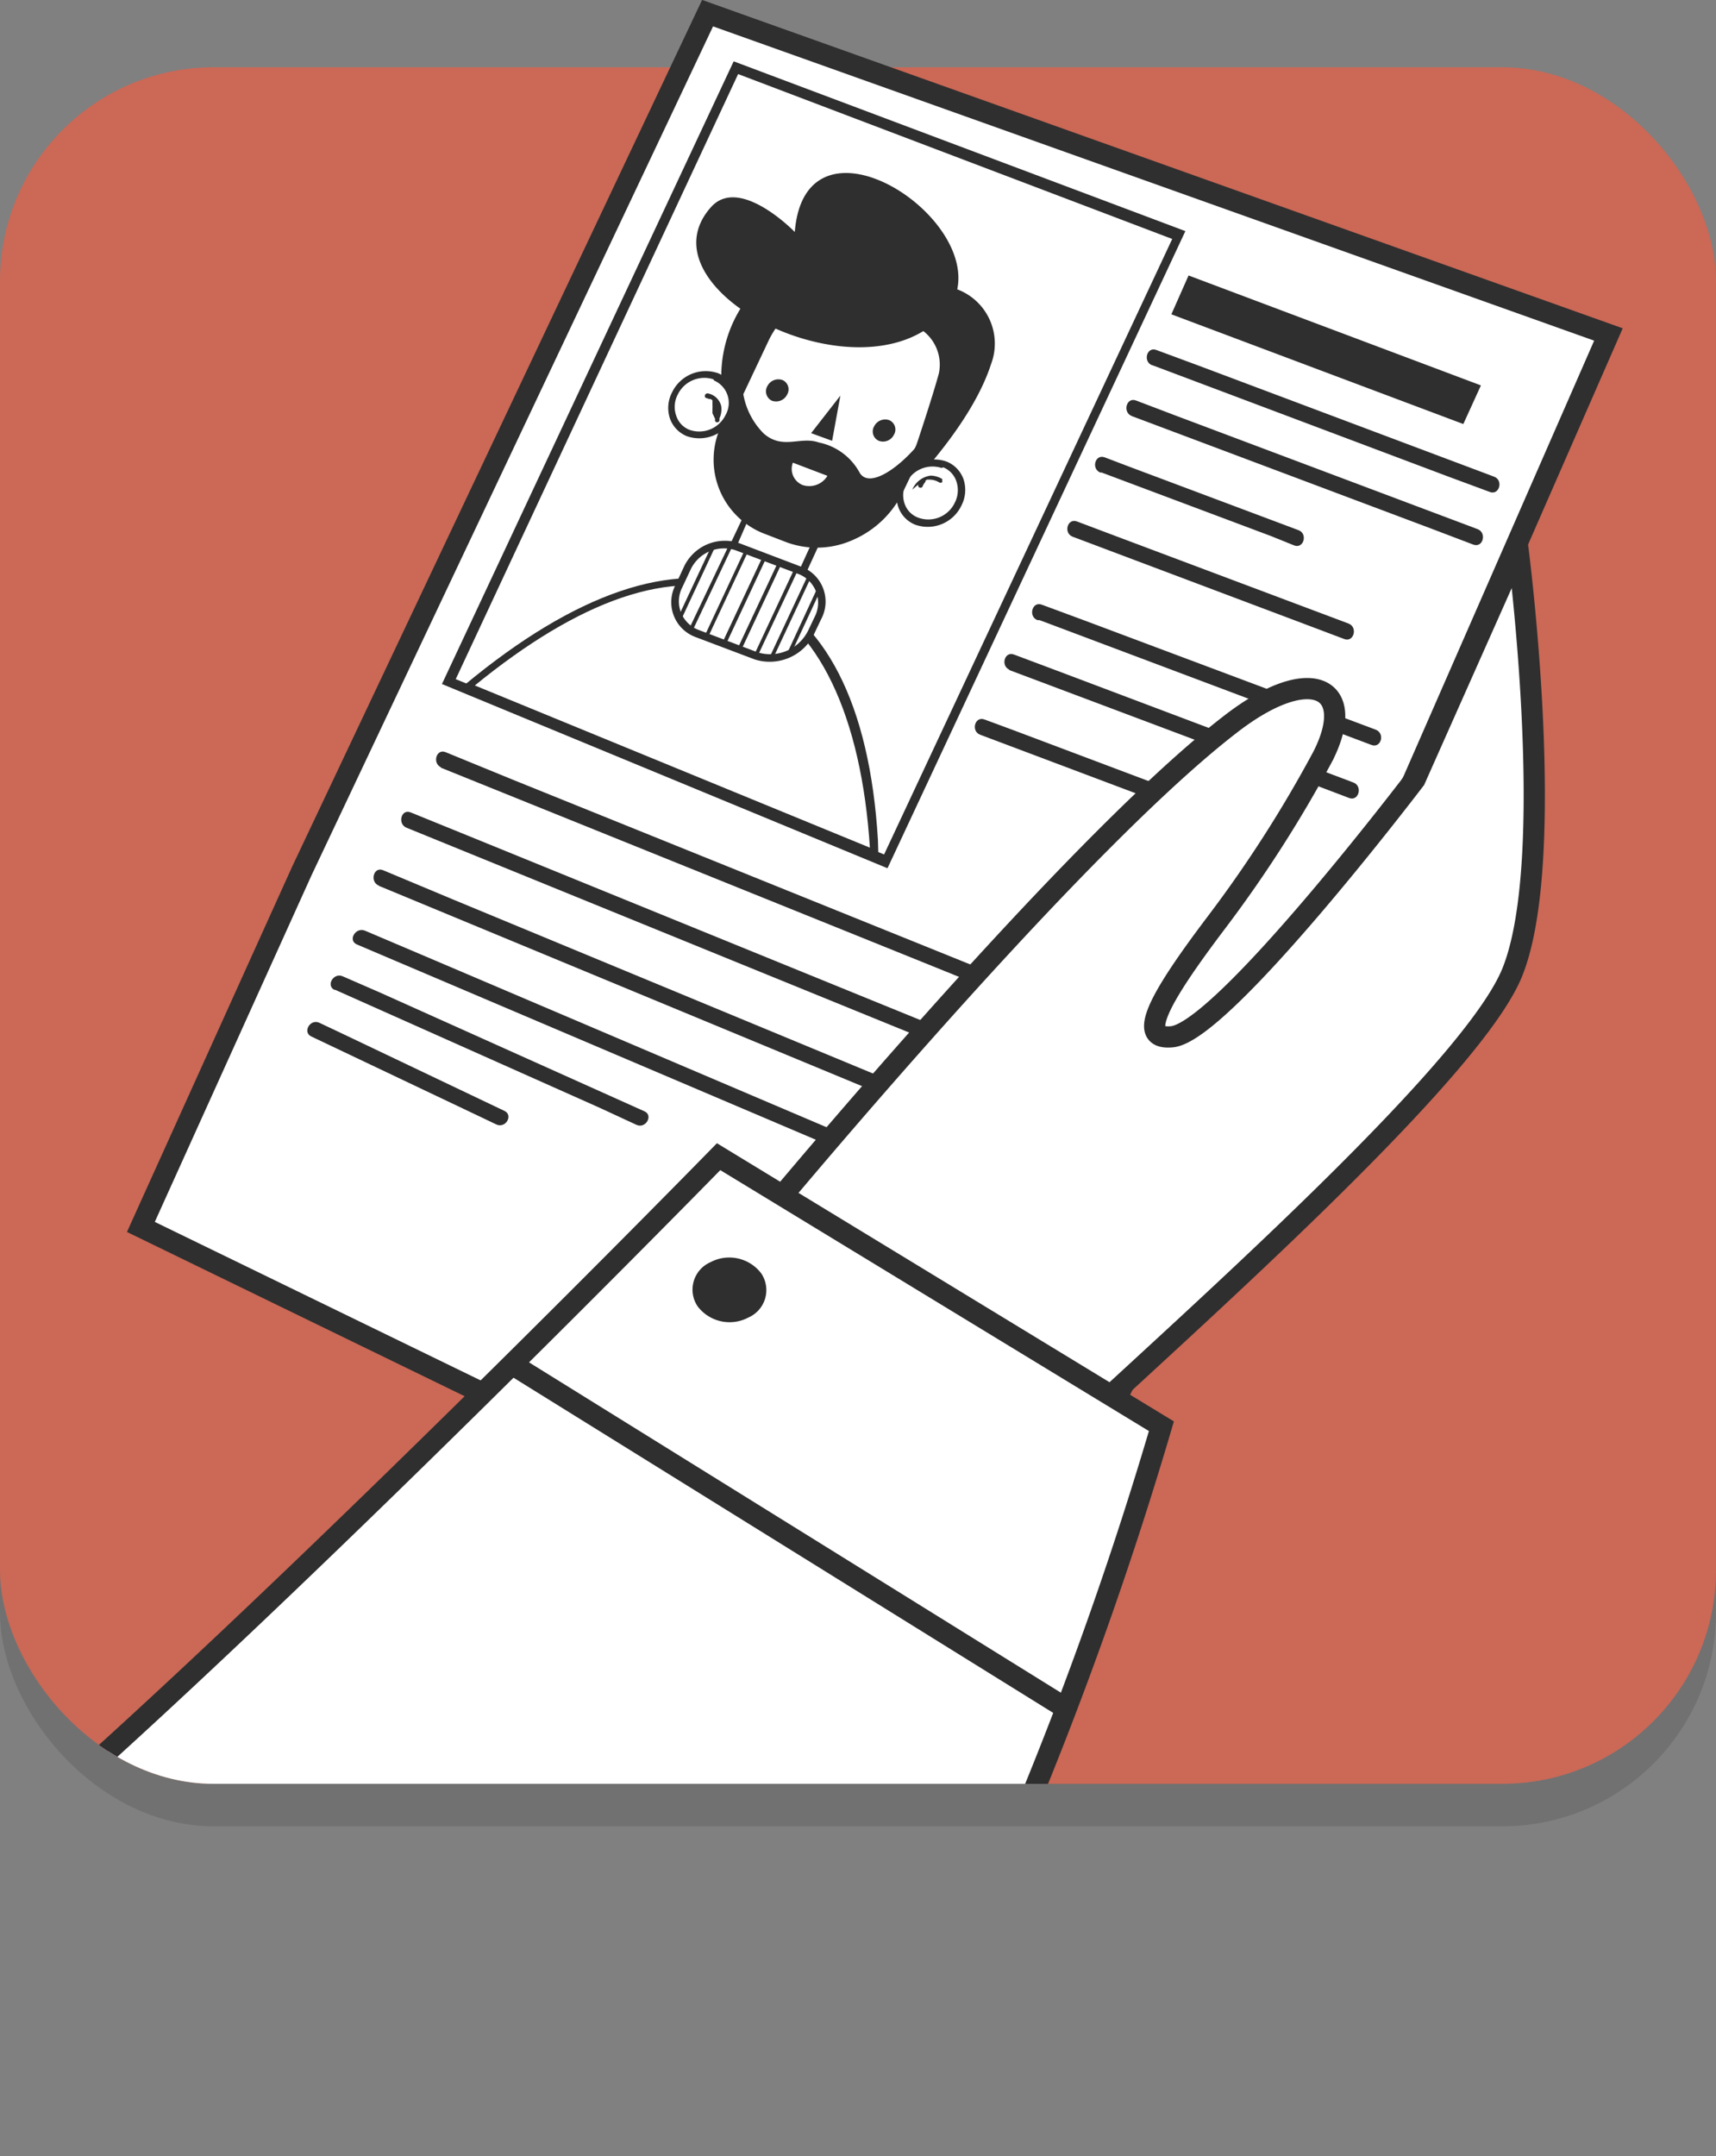 <?xml version="1.0" encoding="UTF-8"?> <svg xmlns="http://www.w3.org/2000/svg" xmlns:xlink="http://www.w3.org/1999/xlink" viewBox="0 0 80.88 101.6"><rect x="0" y="0" width="80.88" height="101.6" fill="#808080" stroke="none"/><defs><style>.cls-1,.cls-9{fill:none;}.cls-2{isolation:isolate;}.cls-3{opacity:0.12;mix-blend-mode:multiply;}.cls-4{fill:#cb6856;}.cls-5,.cls-6{fill:#fff;}.cls-5,.cls-9{stroke:#2f2f2f;stroke-miterlimit:10;}.cls-7{fill:#2f2f2f;}.cls-8{clip-path:url(#clip-path);}</style><clipPath id="clip-path"><rect class="cls-1" y="3.17" width="80.88" height="80.88" rx="10.07"></rect></clipPath></defs><g class="cls-2"><g id="Layer_2" data-name="Layer 2"><g id="OBJECTS"><g class="cls-3"><rect y="5.17" width="80.88" height="80.88" rx="10.07"></rect></g><rect class="cls-4" y="3.17" width="80.88" height="80.88" rx="10.07"></rect><polygon class="cls-5" points="6.64 57.81 47.07 77.47 66.63 36.73 75.81 15.76 33.35 0.62 14.23 41.03 6.64 57.81"></polygon><polygon class="cls-6" points="42.04 39.94 21.16 32.09 34.69 3.19 55.56 11.04 42.04 39.94"></polygon><path class="cls-7" d="M41.83,40.91l-21-8.68L34.58,2.89l21.29,8ZM21.48,32l20.19,8.26,13.58-29L34.79,3.49Z"></path><path class="cls-6" d="M41.11,40c-.33-6.08-2.2-10.77-5.88-12.16S26.93,28.3,22,32.4Z"></path><path class="cls-7" d="M41.4,40.28,21.66,32.46l.24-.19c5.21-4.33,9.85-5.91,13.41-4.57S41,33.18,41.38,39.59Zm-19.06-8L41,39.94c-.39-6.12-2.41-10.61-5.87-11.91S27.34,28.24,22.34,32.33Z"></path><path class="cls-7" d="M34.05,18.55a6.1,6.1,0,0,1,1.28-4.62c1.77-2.27,6.86-1.89,7.32-1.53a21.18,21.18,0,0,0,2.46,1.23,2.73,2.73,0,0,1,1.6,3.53c-.85,2.62-3.29,5.15-3.56,5.52S34.27,21.9,34.05,18.55Z"></path><path class="cls-6" d="M37.06,28.52a1.64,1.64,0,0,1-2,.91l-.58-.21a1.36,1.36,0,0,1-.7-1.89l1.31-2.86a1.64,1.64,0,0,1,2-.91l.57.21a1.36,1.36,0,0,1,.71,1.89Z"></path><path class="cls-7" d="M34.41,29.38a1.52,1.52,0,0,1-.77-2.1L35,24.41a1.83,1.83,0,0,1,2.22-1l.57.21a1.41,1.41,0,0,1,.85.84,1.63,1.63,0,0,1-.06,1.26l-1.32,2.87a1.82,1.82,0,0,1-2.21,1l-.57-.21Zm3.19-5.44h0L37,23.73a1.44,1.44,0,0,0-1.75.79L34,27.39a1.2,1.2,0,0,0,.62,1.66h0l.57.21a1.45,1.45,0,0,0,1.75-.79l1.31-2.87a1.29,1.29,0,0,0,0-1A1.13,1.13,0,0,0,37.6,23.94Z"></path><path class="cls-6" d="M31.8,18.52a1.3,1.3,0,0,0,.61,1.85,1.56,1.56,0,0,0,1.94-.79,1.3,1.3,0,0,0-.61-1.85A1.55,1.55,0,0,0,31.8,18.52Z"></path><path class="cls-7" d="M32.37,20.55l0,0a1.4,1.4,0,0,1-.8-.85,1.58,1.58,0,0,1,.11-1.22,1.76,1.76,0,0,1,2.18-.89,1.47,1.47,0,0,1,.69,2.07A1.77,1.77,0,0,1,32.37,20.55Zm1.25-2.68a1.39,1.39,0,0,0-1.67.71h0a1.24,1.24,0,0,0-.08,1,1.06,1.06,0,0,0,.62.67,1.38,1.38,0,0,0,1.71-.7,1.15,1.15,0,0,0-.54-1.62Z"></path><path class="cls-7" d="M33.58,19.47a.59.59,0,0,0,0-.08l0-.1h0a0,0,0,0,1,0,0s0,0,0-.06a.68.68,0,0,0,0-.14s0,0,0,0v0s0-.06,0-.08v0s0,0,0,0,0-.05,0-.08l0,0s0,0,0,0v0l0-.07h0l0,0-.09-.06s0,0,0,0h0l-.06,0-.15-.05c-.05,0-.07-.09-.05-.14a.13.13,0,0,1,.15-.07.8.8,0,0,1,.61.58,1,1,0,0,1-.08.59.61.61,0,0,1,0,.12.12.12,0,0,1-.15.06.1.1,0,0,1-.05-.14Z"></path><path class="cls-6" d="M45.11,23.75a1.56,1.56,0,0,1-1.94.8,1.32,1.32,0,0,1-.61-1.86,1.56,1.56,0,0,1,1.94-.79A1.3,1.3,0,0,1,45.11,23.75Z"></path><path class="cls-7" d="M43.13,24.72h0a1.39,1.39,0,0,1-.8-.86,1.59,1.59,0,0,1,.11-1.22,1.77,1.77,0,0,1,2.18-.89,1.4,1.4,0,0,1,.8.85,1.61,1.61,0,0,1-.11,1.23A1.76,1.76,0,0,1,43.13,24.72Zm1.25-2.67a1.38,1.38,0,0,0-1.67.71,1.22,1.22,0,0,0-.08.95,1.06,1.06,0,0,0,.62.67A1.38,1.38,0,0,0,45,23.69h0a1.29,1.29,0,0,0,.08-1,1.08,1.08,0,0,0-.62-.67Z"></path><path class="cls-7" d="M43,23.07a1.08,1.08,0,0,1,.87-.66,1.1,1.1,0,0,1,.54.16s0,.11,0,.15a.14.14,0,0,1-.16,0,.89.89,0,0,0-.39-.12s0,0,0,0h0l-.09,0s0,0,0,0l0,0-.08,0h0l0,0-.07.05,0,0h0l0,.05a.76.76,0,0,0-.08.11l0,0s0,0,0,0,0,0,0,0a.31.31,0,0,0-.05.1.11.11,0,0,1-.21-.08Z"></path><path class="cls-6" d="M42.37,23.08a4.3,4.3,0,0,1-5.26,2.29L36,24.93a3.58,3.58,0,0,1-1.76-5L36.09,16a4.32,4.32,0,0,1,5.27-2.29l1.14.44a3.58,3.58,0,0,1,1.76,5Z"></path><path class="cls-7" d="M37.07,25.55l0,0-1.14-.44a3.74,3.74,0,0,1-1.84-5.24l1.89-3.94a4.66,4.66,0,0,1,2.37-2.28,4.15,4.15,0,0,1,3.13-.11l1.14.44a3.51,3.51,0,0,1,2.05,2.13,4,4,0,0,1-.21,3.11l-1.89,3.94a4.7,4.7,0,0,1-2.37,2.28A4.15,4.15,0,0,1,37.07,25.55Zm4.18-11.72a3.76,3.76,0,0,0-2.83.12A4.31,4.31,0,0,0,36.25,16L34.36,20a3.42,3.42,0,0,0,1.69,4.79l1.14.45a3.75,3.75,0,0,0,2.86-.11A4.31,4.31,0,0,0,42.22,23l1.89-3.94a3.73,3.73,0,0,0,.19-2.85,3.17,3.17,0,0,0-1.88-1.94l-1.14-.45Z"></path><path class="cls-7" d="M46.29,16.55a6.15,6.15,0,0,0-1.41-2.26c2-3.78-6.91-9.67-7.42-3.36,0,0-2.59-2.67-3.94-1.18-3.26,3.63,5.64,8.51,10,5.85a2,2,0,0,1,.73,2c-.39,1.43-1.45,4.54-1.45,4.54a9.9,9.9,0,0,1,1-1.16C44.45,20.43,46.43,17.31,46.29,16.55Z"></path><path class="cls-7" d="M35,18.32a3.47,3.47,0,0,0,1,2.11c.9.78,1.72.11,2.6.42a2.82,2.82,0,0,1,1.9,1.39c.44.85,2-.22,3.1-1.7s-1.11,3.39-2.83,4.39a4.62,4.62,0,0,1-4.76,0,3.6,3.6,0,0,1-2.16-3.59A10.7,10.7,0,0,1,35,18.32Z"></path><polygon class="cls-7" points="39.61 18.64 38.23 20.41 39.22 20.77 39.61 18.64"></polygon><path class="cls-6" d="M37.37,21.8a.82.82,0,0,0,.45,1.05A1,1,0,0,0,39,22.42Z"></path><path class="cls-7" d="M37.1,18.59a.58.58,0,0,1-.72.29.49.49,0,0,1-.21-.69.58.58,0,0,1,.72-.28A.48.48,0,0,1,37.1,18.59Z"></path><path class="cls-7" d="M42.13,20.49a.57.57,0,0,1-.71.28.48.48,0,0,1-.22-.68.58.58,0,0,1,.72-.29A.48.48,0,0,1,42.13,20.49Z"></path><path class="cls-6" d="M35.34,30.79,33.1,30a1.88,1.88,0,0,1-1-2.63l.11-.22A2.27,2.27,0,0,1,35,25.86l2.45.93a1.87,1.87,0,0,1,1,2.63h0A2.53,2.53,0,0,1,35.34,30.79Z"></path><path class="cls-7" d="M35.57,31.07,32.74,30a1.75,1.75,0,0,1-.89-2.46l.37-.8a2.13,2.13,0,0,1,2.59-1.16l3,1.14a1.75,1.75,0,0,1,.89,2.46l-.29.61A2.33,2.33,0,0,1,35.57,31.07Zm-.92-5.15a1.74,1.74,0,0,0-2.11.94l-.38.81a1.44,1.44,0,0,0,.74,2l2.82,1.07a2,2,0,0,0,2.39-1.07l.29-.61a1.45,1.45,0,0,0-.73-2Z"></path><path class="cls-7" d="M32,29a2,2,0,0,0,.1.21l1.62-3.47a1,1,0,0,0-.23.08Z"></path><path class="cls-7" d="M32.47,29.65a.51.51,0,0,0,.16.09l1.89-4-.19,0Z"></path><polygon class="cls-7" points="33.2 29.99 33.36 30.05 35.27 25.96 35.11 25.9 33.2 29.99"></polygon><polygon class="cls-7" points="34.04 30.3 34.21 30.37 36.12 26.28 35.95 26.22 34.04 30.3"></polygon><polygon class="cls-7" points="34.76 30.57 34.93 30.64 36.84 26.55 36.67 26.49 34.76 30.57"></polygon><polygon class="cls-7" points="35.54 30.87 35.7 30.93 37.62 26.84 37.45 26.78 35.54 30.87"></polygon><path class="cls-7" d="M36.23,31.06h.19l1.81-3.87-.14-.11Z"></path><path class="cls-7" d="M37,31l.23-.08,1.44-3.1c0-.08-.07-.14-.1-.21Z"></path><polygon class="cls-7" points="68.97 19.98 55.21 14.81 56.02 12.98 69.8 18.16 68.97 19.98"></polygon><path class="cls-7" d="M54.32,17.21l13.9,5.23,2,.74c.45.17.65-.56.2-.72L56.5,17.23l-2-.74c-.45-.17-.64.55-.2.72Z"></path><path class="cls-7" d="M53.33,19.6l14.11,5.3,2,.76c.46.17.65-.56.2-.73l-14.1-5.3-2-.76c-.45-.17-.64.56-.2.73Z"></path><path class="cls-7" d="M51.91,22.26l8,3L61,25.7c.45.17.65-.56.2-.72l-8-3-1.13-.43c-.46-.17-.65.55-.2.72Z"></path><path class="cls-7" d="M50.56,25.29l11.21,4.22,1.59.6c.45.17.65-.56.2-.73L52.35,25.17l-1.59-.6c-.45-.17-.65.55-.2.72Z"></path><path class="cls-7" d="M49,29.22l13.7,5.15,1.94.73c.46.17.65-.55.2-.72L51.1,29.23l-2-.74c-.45-.17-.65.56-.2.73Z"></path><path class="cls-7" d="M47.54,31.56l14.05,5.28,2,.76c.45.17.65-.56.2-.73l-14-5.28-2-.75c-.45-.17-.64.55-.2.72Z"></path><path class="cls-7" d="M46.2,34.62l9.14,3.44,1.3.48c.45.17.65-.55.2-.72L47.7,34.38l-1.3-.48c-.45-.17-.65.55-.2.72Z"></path><path class="cls-7" d="M20.75,36.16,43.6,45.38l3.19,1.29c.45.18.65-.55.2-.72L24.15,36.73,21,35.44c-.44-.18-.64.54-.2.72Z"></path><path class="cls-7" d="M19.16,39l23,9.37,3.32,1.35c.44.19.64-.54.2-.72l-23-9.37-3.32-1.35c-.45-.19-.64.54-.2.72Z"></path><path class="cls-7" d="M17.86,41.74,41,51.33l3.3,1.37c.45.18.64-.55.2-.73L21.35,42.38,18.05,41c-.44-.18-.64.55-.19.73Z"></path><path class="cls-7" d="M16.82,44.5,40,54.36l3.27,1.39c.44.19.82-.46.38-.64L20.47,45.24,17.2,43.85c-.44-.18-.82.46-.38.65Z"></path><path class="cls-7" d="M15.78,46.63l12.47,5.56L30,53c.43.2.81-.45.37-.64L17.94,46.78,16.15,46c-.43-.19-.81.45-.37.65Z"></path><path class="cls-7" d="M14.68,48.84l7.62,3.62,1.09.52c.44.21.82-.44.38-.64l-7.62-3.63-1.1-.52c-.43-.2-.81.45-.37.65Z"></path><g class="cls-8"><path class="cls-5" d="M35,58.58S50.1,40.2,58,34.12c3.78-2.93,6-1.75,4.36,1.5a59.47,59.47,0,0,1-5,7.81c-2.81,3.71-3.79,5.58-2.12,5.42,2.42-.24,11.45-12.12,11.45-12.12l4.85-10.9s1.91,14.65-.27,20S52.52,65.34,47.9,69.93,32.47,65.79,35,58.58Z"></path><path class="cls-6" d="M40.74,101.36a180.72,180.72,0,0,0,14-34.16L33.87,54.5S14.46,74.37,1.39,85.81Z"></path><path class="cls-9" d="M40.74,101.36a180.06,180.06,0,0,0,14-34.16L33.87,54.5S14.46,74.37,1.39,85.81"></path><line class="cls-9" x1="50.27" y1="80.51" x2="24.13" y2="64.28"></line><path class="cls-7" d="M35.88,60a1.41,1.41,0,0,1-.61,2.08,1.89,1.89,0,0,1-2.39-.53,1.41,1.41,0,0,1,.61-2.08A1.89,1.89,0,0,1,35.88,60Z"></path></g></g></g></g></svg> 